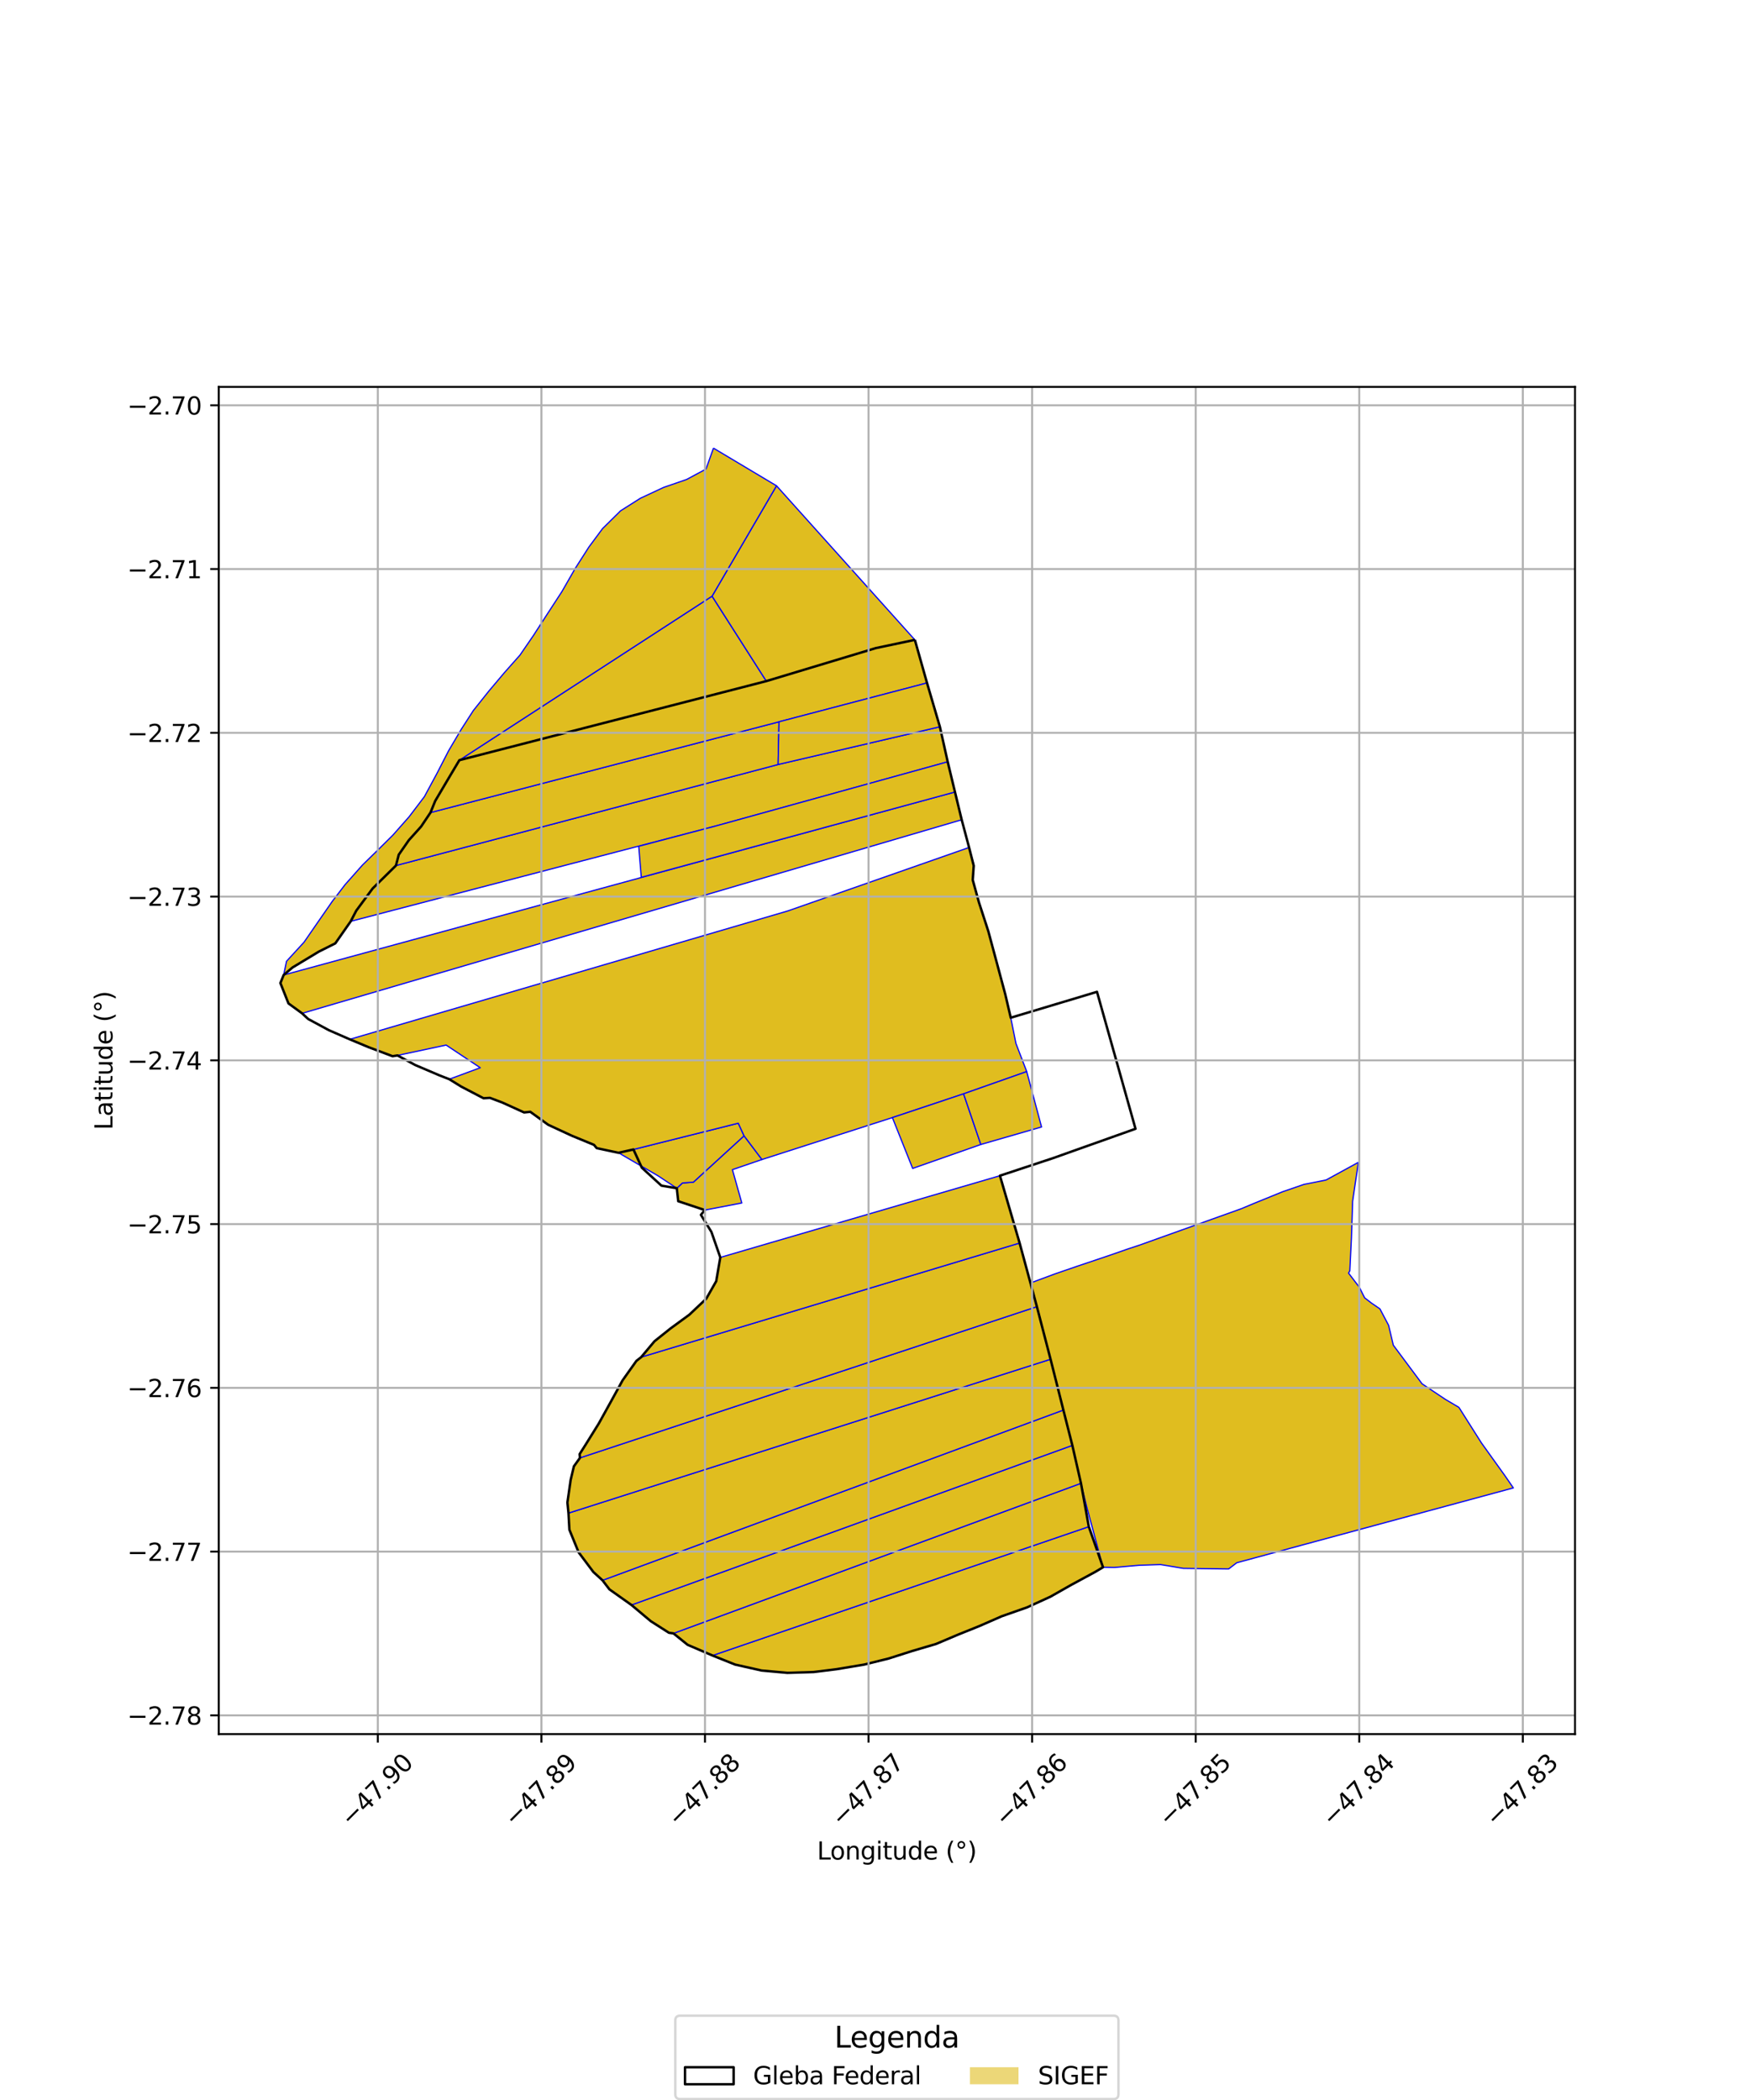 <?xml version="1.0" encoding="utf-8" standalone="no"?>
<!DOCTYPE svg PUBLIC "-//W3C//DTD SVG 1.1//EN"
  "http://www.w3.org/Graphics/SVG/1.1/DTD/svg11.dtd">
<svg xmlns:xlink="http://www.w3.org/1999/xlink" width="720pt" height="864pt" viewBox="0 0 720 864" xmlns="http://www.w3.org/2000/svg" version="1.1">
 <defs>
  <style type="text/css">*{stroke-linejoin: round; stroke-linecap: butt}</style>
 </defs>
 <g id="figure_1">
  <g id="patch_1">
   <path d="M 0 864 
L 720 864 
L 720 0 
L 0 0 
z
" style="fill: #ffffff"/>
  </g>
  <g id="axes_1">
   <g id="patch_2">
    <path d="M 90 713.457 
L 648 713.457 
L 648 159.183 
L 90 159.183 
z
" style="fill: #ffffff"/>
   </g>
   <g id="PatchCollection_1">
    <path d="M 447.966 628.11 
L 453.814 644.818 
L 450.62 646.72 
L 440.684 652.098 
L 432.186 656.923 
L 422.622 661.297 
L 412.164 664.971 
L 402.978 668.993 
L 394.141 672.554 
L 385.108 676.382 
L 375.264 679.282 
L 365.652 682.353 
L 355.551 684.854 
L 344.282 686.741 
L 334.783 687.923 
L 323.933 688.263 
L 313.313 687.296 
L 302.451 684.852 
L 293.141 681.124 
L 447.966 628.11 
" clip-path="url(#p9b0f18d6c5)" style="fill: #e0bd1f; stroke: #0000ff; stroke-width: 0.5"/>
    <path d="M 444.744 610.278 
L 447.966 628.11 
L 293.141 681.124 
L 282.901 676.72 
L 277.073 672.02 
L 444.744 610.278 
" clip-path="url(#p9b0f18d6c5)" style="fill: #e0bd1f; stroke: #0000ff; stroke-width: 0.5"/>
    <path d="M 441.193 594.671 
L 444.744 610.278 
L 277.073 672.02 
L 275.217 671.77 
L 267.767 667.016 
L 259.802 660.339 
L 441.193 594.671 
" clip-path="url(#p9b0f18d6c5)" style="fill: #e0bd1f; stroke: #0000ff; stroke-width: 0.5"/>
    <path d="M 437.502 580.136 
L 441.193 594.671 
L 259.802 660.339 
L 250.745 653.913 
L 247.886 650.19 
L 437.502 580.136 
" clip-path="url(#p9b0f18d6c5)" style="fill: #e0bd1f; stroke: #0000ff; stroke-width: 0.5"/>
    <path d="M 432.231 559.232 
L 437.502 580.136 
L 247.886 650.19 
L 244.129 646.765 
L 238.066 638.68 
L 234.269 629.386 
L 233.89 622.539 
L 432.231 559.232 
" clip-path="url(#p9b0f18d6c5)" style="fill: #e0bd1f; stroke: #0000ff; stroke-width: 0.5"/>
    <path d="M 558.872 478.216 
L 556.505 494.245 
L 556.015 509.437 
L 555.363 522.822 
L 554.834 523.801 
L 559.281 529.617 
L 561.448 533.955 
L 564.319 536.164 
L 567.733 538.498 
L 571.312 545.28 
L 573.249 553.447 
L 585.088 569.344 
L 594.691 575.752 
L 600.241 579.035 
L 609.508 593.665 
L 619.178 607.153 
L 622.636 612.174 
L 586.926 621.835 
L 579.766 623.772 
L 508.825 642.967 
L 508.101 643.528 
L 505.493 645.513 
L 486.826 645.263 
L 477.451 643.708 
L 468.487 644.015 
L 458.422 644.904 
L 453.814 644.818 
L 447.305 620.718 
L 444.744 610.278 
L 441.193 594.671 
L 437.502 580.136 
L 432.231 559.232 
L 426.604 537.597 
L 423.972 527.849 
L 434.148 524.074 
L 443.348 520.913 
L 456.474 516.492 
L 464.317 513.76 
L 468.547 512.373 
L 486.188 506.064 
L 510.567 497.35 
L 516.025 495.069 
L 517.637 494.412 
L 527.705 490.315 
L 536.454 487.298 
L 545.579 485.488 
L 558.872 478.216 
" clip-path="url(#p9b0f18d6c5)" style="fill: #e0bd1f; stroke: #0000ff; stroke-width: 0.5"/>
    <path d="M 426.604 537.597 
L 432.231 559.232 
L 233.89 622.539 
L 233.451 618.18 
L 234.787 608.864 
L 236.116 603.285 
L 238.607 599.813 
L 426.604 537.597 
" clip-path="url(#p9b0f18d6c5)" style="fill: #e0bd1f; stroke: #0000ff; stroke-width: 0.5"/>
    <path d="M 419.502 511.414 
L 426.604 537.597 
L 238.607 599.813 
L 238.478 598.249 
L 240.926 594.401 
L 246.354 585.676 
L 251.231 576.872 
L 256.155 567.9 
L 261.831 559.911 
L 263.813 558.351 
L 419.502 511.414 
" clip-path="url(#p9b0f18d6c5)" style="fill: #e0bd1f; stroke: #0000ff; stroke-width: 0.5"/>
    <path d="M 306.126 467.305 
L 313.491 477.064 
L 301.335 481.225 
L 305.202 494.941 
L 289.995 497.862 
L 279.037 494.216 
L 278.453 488.874 
L 280.788 486.711 
L 285.285 486.371 
L 306.126 467.305 
" clip-path="url(#p9b0f18d6c5)" style="fill: #e0bd1f; stroke: #0000ff; stroke-width: 0.5"/>
    <path d="M 303.742 462.117 
L 306.126 467.305 
L 285.285 486.371 
L 280.788 486.711 
L 278.453 488.874 
L 270.806 483.808 
L 254.473 474.293 
L 260.617 472.921 
L 303.742 462.117 
" clip-path="url(#p9b0f18d6c5)" style="fill: #e0bd1f; stroke: #0000ff; stroke-width: 0.5"/>
    <path d="M 398.705 348.668 
L 400.619 355.578 
L 400.212 362.037 
L 402.75 371.226 
L 406.618 383.118 
L 410.254 396.623 
L 413.585 409.033 
L 415.851 418.72 
L 417.984 429.303 
L 422.422 440.876 
L 396.445 450.036 
L 367.153 459.812 
L 334.619 470.275 
L 313.491 477.064 
L 306.126 467.305 
L 303.742 462.117 
L 260.617 472.921 
L 254.473 474.293 
L 245.494 472.371 
L 244.384 471.033 
L 235.25 467.269 
L 225.509 462.746 
L 218.181 457.429 
L 215.623 457.687 
L 206.703 453.633 
L 201.594 451.7 
L 198.924 451.85 
L 189.751 447.055 
L 184.84 444.013 
L 197.589 439.297 
L 183.552 429.971 
L 163.525 434.233 
L 161.516 434.558 
L 151.625 430.834 
L 143.897 427.608 
L 324.191 374.765 
L 398.705 348.668 
" clip-path="url(#p9b0f18d6c5)" style="fill: #e0bd1f; stroke: #0000ff; stroke-width: 0.5"/>
    <path d="M 392.901 325.85 
L 395.668 337.277 
L 124.29 416.922 
L 118.683 412.837 
L 115.364 404.456 
L 116.709 401.136 
L 392.901 325.85 
" clip-path="url(#p9b0f18d6c5)" style="fill: #e0bd1f; stroke: #0000ff; stroke-width: 0.5"/>
    <path d="M 386.692 299.008 
L 389.912 313.427 
L 294.83 339.745 
L 144.289 379.068 
L 146.585 374.668 
L 153.312 365.555 
L 162.902 356.111 
L 320.134 314.537 
L 386.692 299.008 
" clip-path="url(#p9b0f18d6c5)" style="fill: #e0bd1f; stroke: #0000ff; stroke-width: 0.5"/>
    <path d="M 389.912 313.427 
L 392.901 325.85 
L 263.85 360.953 
L 262.777 348.2 
L 294.83 339.745 
L 389.912 313.427 
" clip-path="url(#p9b0f18d6c5)" style="fill: #e0bd1f; stroke: #0000ff; stroke-width: 0.5"/>
    <path d="M 320.502 296.973 
L 320.134 314.537 
L 162.902 356.111 
L 164.06 351.644 
L 168.224 345.655 
L 173.245 340.078 
L 177.11 334.319 
L 320.502 296.973 
" clip-path="url(#p9b0f18d6c5)" style="fill: #e0bd1f; stroke: #0000ff; stroke-width: 0.5"/>
    <path d="M 376.397 263.257 
L 381.401 280.975 
L 320.502 296.973 
L 177.11 334.319 
L 179.065 329.519 
L 184.171 320.874 
L 188.999 312.76 
L 315.284 280.232 
L 360.328 266.648 
L 376.397 263.257 
" clip-path="url(#p9b0f18d6c5)" style="fill: #e0bd1f; stroke: #0000ff; stroke-width: 0.5"/>
    <path d="M 381.401 280.975 
L 386.692 299.008 
L 320.134 314.537 
L 320.502 296.973 
L 381.401 280.975 
" clip-path="url(#p9b0f18d6c5)" style="fill: #e0bd1f; stroke: #0000ff; stroke-width: 0.5"/>
    <path d="M 292.967 245.276 
L 315.284 280.232 
L 188.999 312.76 
L 292.967 245.276 
" clip-path="url(#p9b0f18d6c5)" style="fill: #e0bd1f; stroke: #0000ff; stroke-width: 0.5"/>
    <path d="M 396.445 450.036 
L 403.547 470.875 
L 375.496 480.721 
L 367.153 459.812 
L 396.445 450.036 
" clip-path="url(#p9b0f18d6c5)" style="fill: #e0bd1f; stroke: #0000ff; stroke-width: 0.5"/>
    <path d="M 422.422 440.876 
L 428.522 463.666 
L 403.547 470.875 
L 396.445 450.036 
L 422.422 440.876 
" clip-path="url(#p9b0f18d6c5)" style="fill: #e0bd1f; stroke: #0000ff; stroke-width: 0.5"/>
    <path d="M 411.404 483.717 
L 419.502 511.414 
L 263.813 558.351 
L 269.277 551.836 
L 275.833 546.593 
L 283.613 540.906 
L 290.553 534.347 
L 294.672 527.116 
L 296.347 517.336 
L 411.404 483.717 
" clip-path="url(#p9b0f18d6c5)" style="fill: #e0bd1f; stroke: #0000ff; stroke-width: 0.5"/>
    <path d="M 319.481 199.867 
L 376.397 263.257 
L 360.328 266.648 
L 315.284 280.232 
L 292.967 245.276 
L 319.481 199.867 
" clip-path="url(#p9b0f18d6c5)" style="fill: #e0bd1f; stroke: #0000ff; stroke-width: 0.5"/>
    <path d="M 293.54 184.377 
L 319.481 199.867 
L 292.967 245.276 
L 188.999 312.76 
L 184.171 320.874 
L 179.065 329.519 
L 177.11 334.319 
L 173.245 340.078 
L 168.224 345.655 
L 164.06 351.644 
L 162.902 356.111 
L 153.312 365.555 
L 146.585 374.668 
L 144.289 379.068 
L 137.957 388.128 
L 131.17 391.53 
L 120.344 398.062 
L 116.709 401.136 
L 117.872 395.503 
L 125.097 387.636 
L 130.713 379.498 
L 136.767 370.768 
L 142.014 363.922 
L 149.164 355.869 
L 155.441 349.733 
L 161.658 343.578 
L 168.291 336.074 
L 174.604 327.765 
L 179.743 318.259 
L 184.597 308.83 
L 189.844 299.952 
L 194.728 292.362 
L 201.124 284.333 
L 207.541 276.728 
L 213.927 269.532 
L 219.479 261.44 
L 225.379 252.312 
L 231.179 243.407 
L 236.604 233.956 
L 242.287 225.066 
L 247.913 217.477 
L 255.328 210.156 
L 263.493 204.982 
L 273.032 200.532 
L 282.502 197.262 
L 290.47 192.977 
L 293.54 184.377 
" clip-path="url(#p9b0f18d6c5)" style="fill: #e0bd1f; stroke: #0000ff; stroke-width: 0.5"/>
   </g>
   <g id="PatchCollection_2">
    <path d="M 376.397 263.257 
L 381.401 280.975 
L 386.692 299.007 
L 389.912 313.427 
L 392.901 325.85 
L 395.669 337.277 
L 398.706 348.668 
L 400.617 356.187 
L 400.211 362.037 
L 402.751 371.226 
L 406.617 383.119 
L 410.253 396.622 
L 413.585 409.032 
L 415.85 418.719 
L 451.334 408.07 
L 467.18 464.419 
L 433.23 476.498 
L 411.404 483.717 
L 419.502 511.415 
L 426.603 537.597 
L 432.231 559.232 
L 437.502 580.136 
L 441.193 594.671 
L 444.744 610.278 
L 447.966 628.11 
L 453.814 644.817 
L 450.62 646.719 
L 440.683 652.098 
L 432.186 656.923 
L 422.622 661.297 
L 412.164 664.971 
L 402.978 668.993 
L 394.141 672.554 
L 385.108 676.382 
L 375.264 679.282 
L 365.651 682.353 
L 355.551 684.854 
L 344.282 686.741 
L 334.783 687.923 
L 323.933 688.263 
L 313.313 687.296 
L 302.451 684.852 
L 293.141 681.124 
L 282.901 676.72 
L 277.073 672.02 
L 275.217 671.77 
L 267.767 667.016 
L 259.802 660.339 
L 250.744 653.913 
L 247.886 650.19 
L 244.129 646.765 
L 238.066 638.681 
L 234.269 629.386 
L 233.889 622.539 
L 233.451 618.18 
L 234.787 608.864 
L 236.116 603.284 
L 238.607 599.813 
L 238.479 598.249 
L 240.926 594.401 
L 246.354 585.676 
L 251.231 576.872 
L 256.155 567.901 
L 261.831 559.911 
L 263.813 558.351 
L 269.276 551.836 
L 275.833 546.594 
L 283.613 540.906 
L 290.553 534.347 
L 294.672 527.116 
L 296.346 517.336 
L 292.7 506.864 
L 288.379 499.82 
L 289.995 497.862 
L 279.037 494.217 
L 278.453 488.874 
L 272.124 487.802 
L 264.082 480.441 
L 260.618 472.922 
L 254.473 474.293 
L 245.495 472.372 
L 244.384 471.032 
L 235.251 467.269 
L 225.509 462.746 
L 218.18 457.429 
L 215.622 457.686 
L 206.703 453.634 
L 201.594 451.7 
L 198.924 451.849 
L 189.751 447.055 
L 184.84 444.014 
L 180.852 442.457 
L 170.829 438.185 
L 163.525 434.233 
L 161.516 434.558 
L 151.626 430.835 
L 143.896 427.607 
L 135.277 423.832 
L 126.795 419.249 
L 124.29 416.922 
L 118.683 412.837 
L 115.364 404.456 
L 116.709 401.137 
L 120.344 398.062 
L 131.17 391.53 
L 137.957 388.128 
L 144.289 379.068 
L 146.585 374.669 
L 153.312 365.555 
L 162.901 356.111 
L 164.06 351.644 
L 168.224 345.655 
L 173.245 340.078 
L 177.11 334.319 
L 179.065 329.519 
L 184.171 320.874 
L 188.999 312.76 
L 315.284 280.232 
L 360.328 266.648 
L 376.397 263.257 
" clip-path="url(#p9b0f18d6c5)" style="fill: none; stroke: #000000"/>
   </g>
   <g id="matplotlib.axis_1">
    <g id="xtick_1">
     <g id="line2d_1">
      <path d="M 155.453 713.457 
L 155.453 159.183 
" clip-path="url(#p9b0f18d6c5)" style="fill: none; stroke: #b0b0b0; stroke-width: 0.8; stroke-linecap: square"/>
     </g>
     <g id="line2d_2">
      <defs>
       <path id="m4470df4620" d="M 0 0 
L 0 3.5 
" style="stroke: #000000; stroke-width: 0.8"/>
      </defs>
      <g>
       <use xlink:href="#m4470df4620" x="155.453" y="713.457" style="stroke: #000000; stroke-width: 0.8"/>
      </g>
     </g>
     <g id="text_1">
      <!-- −47.90 -->
      <g transform="translate(144.32 751.998) rotate(-45) scale(0.1 -0.1)">
       <defs>
        <path id="DejaVuSans-2212" d="M 678 2272 
L 4684 2272 
L 4684 1741 
L 678 1741 
L 678 2272 
z
" transform="scale(0.016)"/>
        <path id="DejaVuSans-34" d="M 2419 4116 
L 825 1625 
L 2419 1625 
L 2419 4116 
z
M 2253 4666 
L 3047 4666 
L 3047 1625 
L 3713 1625 
L 3713 1100 
L 3047 1100 
L 3047 0 
L 2419 0 
L 2419 1100 
L 313 1100 
L 313 1709 
L 2253 4666 
z
" transform="scale(0.016)"/>
        <path id="DejaVuSans-37" d="M 525 4666 
L 3525 4666 
L 3525 4397 
L 1831 0 
L 1172 0 
L 2766 4134 
L 525 4134 
L 525 4666 
z
" transform="scale(0.016)"/>
        <path id="DejaVuSans-2e" d="M 684 794 
L 1344 794 
L 1344 0 
L 684 0 
L 684 794 
z
" transform="scale(0.016)"/>
        <path id="DejaVuSans-39" d="M 703 97 
L 703 672 
Q 941 559 1184 500 
Q 1428 441 1663 441 
Q 2288 441 2617 861 
Q 2947 1281 2994 2138 
Q 2813 1869 2534 1725 
Q 2256 1581 1919 1581 
Q 1219 1581 811 2004 
Q 403 2428 403 3163 
Q 403 3881 828 4315 
Q 1253 4750 1959 4750 
Q 2769 4750 3195 4129 
Q 3622 3509 3622 2328 
Q 3622 1225 3098 567 
Q 2575 -91 1691 -91 
Q 1453 -91 1209 -44 
Q 966 3 703 97 
z
M 1959 2075 
Q 2384 2075 2632 2365 
Q 2881 2656 2881 3163 
Q 2881 3666 2632 3958 
Q 2384 4250 1959 4250 
Q 1534 4250 1286 3958 
Q 1038 3666 1038 3163 
Q 1038 2656 1286 2365 
Q 1534 2075 1959 2075 
z
" transform="scale(0.016)"/>
        <path id="DejaVuSans-30" d="M 2034 4250 
Q 1547 4250 1301 3770 
Q 1056 3291 1056 2328 
Q 1056 1369 1301 889 
Q 1547 409 2034 409 
Q 2525 409 2770 889 
Q 3016 1369 3016 2328 
Q 3016 3291 2770 3770 
Q 2525 4250 2034 4250 
z
M 2034 4750 
Q 2819 4750 3233 4129 
Q 3647 3509 3647 2328 
Q 3647 1150 3233 529 
Q 2819 -91 2034 -91 
Q 1250 -91 836 529 
Q 422 1150 422 2328 
Q 422 3509 836 4129 
Q 1250 4750 2034 4750 
z
" transform="scale(0.016)"/>
       </defs>
       <use xlink:href="#DejaVuSans-2212"/>
       <use xlink:href="#DejaVuSans-34" transform="translate(83.789 0)"/>
       <use xlink:href="#DejaVuSans-37" transform="translate(147.412 0)"/>
       <use xlink:href="#DejaVuSans-2e" transform="translate(211.035 0)"/>
       <use xlink:href="#DejaVuSans-39" transform="translate(242.822 0)"/>
       <use xlink:href="#DejaVuSans-30" transform="translate(306.445 0)"/>
      </g>
     </g>
    </g>
    <g id="xtick_2">
     <g id="line2d_3">
      <path d="M 222.751 713.457 
L 222.751 159.183 
" clip-path="url(#p9b0f18d6c5)" style="fill: none; stroke: #b0b0b0; stroke-width: 0.8; stroke-linecap: square"/>
     </g>
     <g id="line2d_4">
      <g>
       <use xlink:href="#m4470df4620" x="222.751" y="713.457" style="stroke: #000000; stroke-width: 0.8"/>
      </g>
     </g>
     <g id="text_2">
      <!-- −47.89 -->
      <g transform="translate(211.618 751.998) rotate(-45) scale(0.1 -0.1)">
       <defs>
        <path id="DejaVuSans-38" d="M 2034 2216 
Q 1584 2216 1326 1975 
Q 1069 1734 1069 1313 
Q 1069 891 1326 650 
Q 1584 409 2034 409 
Q 2484 409 2743 651 
Q 3003 894 3003 1313 
Q 3003 1734 2745 1975 
Q 2488 2216 2034 2216 
z
M 1403 2484 
Q 997 2584 770 2862 
Q 544 3141 544 3541 
Q 544 4100 942 4425 
Q 1341 4750 2034 4750 
Q 2731 4750 3128 4425 
Q 3525 4100 3525 3541 
Q 3525 3141 3298 2862 
Q 3072 2584 2669 2484 
Q 3125 2378 3379 2068 
Q 3634 1759 3634 1313 
Q 3634 634 3220 271 
Q 2806 -91 2034 -91 
Q 1263 -91 848 271 
Q 434 634 434 1313 
Q 434 1759 690 2068 
Q 947 2378 1403 2484 
z
M 1172 3481 
Q 1172 3119 1398 2916 
Q 1625 2713 2034 2713 
Q 2441 2713 2670 2916 
Q 2900 3119 2900 3481 
Q 2900 3844 2670 4047 
Q 2441 4250 2034 4250 
Q 1625 4250 1398 4047 
Q 1172 3844 1172 3481 
z
" transform="scale(0.016)"/>
       </defs>
       <use xlink:href="#DejaVuSans-2212"/>
       <use xlink:href="#DejaVuSans-34" transform="translate(83.789 0)"/>
       <use xlink:href="#DejaVuSans-37" transform="translate(147.412 0)"/>
       <use xlink:href="#DejaVuSans-2e" transform="translate(211.035 0)"/>
       <use xlink:href="#DejaVuSans-38" transform="translate(242.822 0)"/>
       <use xlink:href="#DejaVuSans-39" transform="translate(306.445 0)"/>
      </g>
     </g>
    </g>
    <g id="xtick_3">
     <g id="line2d_5">
      <path d="M 290.049 713.457 
L 290.049 159.183 
" clip-path="url(#p9b0f18d6c5)" style="fill: none; stroke: #b0b0b0; stroke-width: 0.8; stroke-linecap: square"/>
     </g>
     <g id="line2d_6">
      <g>
       <use xlink:href="#m4470df4620" x="290.049" y="713.457" style="stroke: #000000; stroke-width: 0.8"/>
      </g>
     </g>
     <g id="text_3">
      <!-- −47.88 -->
      <g transform="translate(278.916 751.998) rotate(-45) scale(0.1 -0.1)">
       <use xlink:href="#DejaVuSans-2212"/>
       <use xlink:href="#DejaVuSans-34" transform="translate(83.789 0)"/>
       <use xlink:href="#DejaVuSans-37" transform="translate(147.412 0)"/>
       <use xlink:href="#DejaVuSans-2e" transform="translate(211.035 0)"/>
       <use xlink:href="#DejaVuSans-38" transform="translate(242.822 0)"/>
       <use xlink:href="#DejaVuSans-38" transform="translate(306.445 0)"/>
      </g>
     </g>
    </g>
    <g id="xtick_4">
     <g id="line2d_7">
      <path d="M 357.347 713.457 
L 357.347 159.183 
" clip-path="url(#p9b0f18d6c5)" style="fill: none; stroke: #b0b0b0; stroke-width: 0.8; stroke-linecap: square"/>
     </g>
     <g id="line2d_8">
      <g>
       <use xlink:href="#m4470df4620" x="357.347" y="713.457" style="stroke: #000000; stroke-width: 0.8"/>
      </g>
     </g>
     <g id="text_4">
      <!-- −47.87 -->
      <g transform="translate(346.214 751.998) rotate(-45) scale(0.1 -0.1)">
       <use xlink:href="#DejaVuSans-2212"/>
       <use xlink:href="#DejaVuSans-34" transform="translate(83.789 0)"/>
       <use xlink:href="#DejaVuSans-37" transform="translate(147.412 0)"/>
       <use xlink:href="#DejaVuSans-2e" transform="translate(211.035 0)"/>
       <use xlink:href="#DejaVuSans-38" transform="translate(242.822 0)"/>
       <use xlink:href="#DejaVuSans-37" transform="translate(306.445 0)"/>
      </g>
     </g>
    </g>
    <g id="xtick_5">
     <g id="line2d_9">
      <path d="M 424.644 713.457 
L 424.644 159.183 
" clip-path="url(#p9b0f18d6c5)" style="fill: none; stroke: #b0b0b0; stroke-width: 0.8; stroke-linecap: square"/>
     </g>
     <g id="line2d_10">
      <g>
       <use xlink:href="#m4470df4620" x="424.644" y="713.457" style="stroke: #000000; stroke-width: 0.8"/>
      </g>
     </g>
     <g id="text_5">
      <!-- −47.86 -->
      <g transform="translate(413.511 751.998) rotate(-45) scale(0.1 -0.1)">
       <defs>
        <path id="DejaVuSans-36" d="M 2113 2584 
Q 1688 2584 1439 2293 
Q 1191 2003 1191 1497 
Q 1191 994 1439 701 
Q 1688 409 2113 409 
Q 2538 409 2786 701 
Q 3034 994 3034 1497 
Q 3034 2003 2786 2293 
Q 2538 2584 2113 2584 
z
M 3366 4563 
L 3366 3988 
Q 3128 4100 2886 4159 
Q 2644 4219 2406 4219 
Q 1781 4219 1451 3797 
Q 1122 3375 1075 2522 
Q 1259 2794 1537 2939 
Q 1816 3084 2150 3084 
Q 2853 3084 3261 2657 
Q 3669 2231 3669 1497 
Q 3669 778 3244 343 
Q 2819 -91 2113 -91 
Q 1303 -91 875 529 
Q 447 1150 447 2328 
Q 447 3434 972 4092 
Q 1497 4750 2381 4750 
Q 2619 4750 2861 4703 
Q 3103 4656 3366 4563 
z
" transform="scale(0.016)"/>
       </defs>
       <use xlink:href="#DejaVuSans-2212"/>
       <use xlink:href="#DejaVuSans-34" transform="translate(83.789 0)"/>
       <use xlink:href="#DejaVuSans-37" transform="translate(147.412 0)"/>
       <use xlink:href="#DejaVuSans-2e" transform="translate(211.035 0)"/>
       <use xlink:href="#DejaVuSans-38" transform="translate(242.822 0)"/>
       <use xlink:href="#DejaVuSans-36" transform="translate(306.445 0)"/>
      </g>
     </g>
    </g>
    <g id="xtick_6">
     <g id="line2d_11">
      <path d="M 491.942 713.457 
L 491.942 159.183 
" clip-path="url(#p9b0f18d6c5)" style="fill: none; stroke: #b0b0b0; stroke-width: 0.8; stroke-linecap: square"/>
     </g>
     <g id="line2d_12">
      <g>
       <use xlink:href="#m4470df4620" x="491.942" y="713.457" style="stroke: #000000; stroke-width: 0.8"/>
      </g>
     </g>
     <g id="text_6">
      <!-- −47.85 -->
      <g transform="translate(480.809 751.998) rotate(-45) scale(0.1 -0.1)">
       <defs>
        <path id="DejaVuSans-35" d="M 691 4666 
L 3169 4666 
L 3169 4134 
L 1269 4134 
L 1269 2991 
Q 1406 3038 1543 3061 
Q 1681 3084 1819 3084 
Q 2600 3084 3056 2656 
Q 3513 2228 3513 1497 
Q 3513 744 3044 326 
Q 2575 -91 1722 -91 
Q 1428 -91 1123 -41 
Q 819 9 494 109 
L 494 744 
Q 775 591 1075 516 
Q 1375 441 1709 441 
Q 2250 441 2565 725 
Q 2881 1009 2881 1497 
Q 2881 1984 2565 2268 
Q 2250 2553 1709 2553 
Q 1456 2553 1204 2497 
Q 953 2441 691 2322 
L 691 4666 
z
" transform="scale(0.016)"/>
       </defs>
       <use xlink:href="#DejaVuSans-2212"/>
       <use xlink:href="#DejaVuSans-34" transform="translate(83.789 0)"/>
       <use xlink:href="#DejaVuSans-37" transform="translate(147.412 0)"/>
       <use xlink:href="#DejaVuSans-2e" transform="translate(211.035 0)"/>
       <use xlink:href="#DejaVuSans-38" transform="translate(242.822 0)"/>
       <use xlink:href="#DejaVuSans-35" transform="translate(306.445 0)"/>
      </g>
     </g>
    </g>
    <g id="xtick_7">
     <g id="line2d_13">
      <path d="M 559.24 713.457 
L 559.24 159.183 
" clip-path="url(#p9b0f18d6c5)" style="fill: none; stroke: #b0b0b0; stroke-width: 0.8; stroke-linecap: square"/>
     </g>
     <g id="line2d_14">
      <g>
       <use xlink:href="#m4470df4620" x="559.24" y="713.457" style="stroke: #000000; stroke-width: 0.8"/>
      </g>
     </g>
     <g id="text_7">
      <!-- −47.84 -->
      <g transform="translate(548.107 751.998) rotate(-45) scale(0.1 -0.1)">
       <use xlink:href="#DejaVuSans-2212"/>
       <use xlink:href="#DejaVuSans-34" transform="translate(83.789 0)"/>
       <use xlink:href="#DejaVuSans-37" transform="translate(147.412 0)"/>
       <use xlink:href="#DejaVuSans-2e" transform="translate(211.035 0)"/>
       <use xlink:href="#DejaVuSans-38" transform="translate(242.822 0)"/>
       <use xlink:href="#DejaVuSans-34" transform="translate(306.445 0)"/>
      </g>
     </g>
    </g>
    <g id="xtick_8">
     <g id="line2d_15">
      <path d="M 626.538 713.457 
L 626.538 159.183 
" clip-path="url(#p9b0f18d6c5)" style="fill: none; stroke: #b0b0b0; stroke-width: 0.8; stroke-linecap: square"/>
     </g>
     <g id="line2d_16">
      <g>
       <use xlink:href="#m4470df4620" x="626.538" y="713.457" style="stroke: #000000; stroke-width: 0.8"/>
      </g>
     </g>
     <g id="text_8">
      <!-- −47.83 -->
      <g transform="translate(615.405 751.998) rotate(-45) scale(0.1 -0.1)">
       <defs>
        <path id="DejaVuSans-33" d="M 2597 2516 
Q 3050 2419 3304 2112 
Q 3559 1806 3559 1356 
Q 3559 666 3084 287 
Q 2609 -91 1734 -91 
Q 1441 -91 1130 -33 
Q 819 25 488 141 
L 488 750 
Q 750 597 1062 519 
Q 1375 441 1716 441 
Q 2309 441 2620 675 
Q 2931 909 2931 1356 
Q 2931 1769 2642 2001 
Q 2353 2234 1838 2234 
L 1294 2234 
L 1294 2753 
L 1863 2753 
Q 2328 2753 2575 2939 
Q 2822 3125 2822 3475 
Q 2822 3834 2567 4026 
Q 2313 4219 1838 4219 
Q 1578 4219 1281 4162 
Q 984 4106 628 3988 
L 628 4550 
Q 988 4650 1302 4700 
Q 1616 4750 1894 4750 
Q 2613 4750 3031 4423 
Q 3450 4097 3450 3541 
Q 3450 3153 3228 2886 
Q 3006 2619 2597 2516 
z
" transform="scale(0.016)"/>
       </defs>
       <use xlink:href="#DejaVuSans-2212"/>
       <use xlink:href="#DejaVuSans-34" transform="translate(83.789 0)"/>
       <use xlink:href="#DejaVuSans-37" transform="translate(147.412 0)"/>
       <use xlink:href="#DejaVuSans-2e" transform="translate(211.035 0)"/>
       <use xlink:href="#DejaVuSans-38" transform="translate(242.822 0)"/>
       <use xlink:href="#DejaVuSans-33" transform="translate(306.445 0)"/>
      </g>
     </g>
    </g>
    <g id="text_9">
     <!-- Longitude (°) -->
     <g transform="translate(336.14 765.067) scale(0.1 -0.1)">
      <defs>
       <path id="DejaVuSans-4c" d="M 628 4666 
L 1259 4666 
L 1259 531 
L 3531 531 
L 3531 0 
L 628 0 
L 628 4666 
z
" transform="scale(0.016)"/>
       <path id="DejaVuSans-6f" d="M 1959 3097 
Q 1497 3097 1228 2736 
Q 959 2375 959 1747 
Q 959 1119 1226 758 
Q 1494 397 1959 397 
Q 2419 397 2687 759 
Q 2956 1122 2956 1747 
Q 2956 2369 2687 2733 
Q 2419 3097 1959 3097 
z
M 1959 3584 
Q 2709 3584 3137 3096 
Q 3566 2609 3566 1747 
Q 3566 888 3137 398 
Q 2709 -91 1959 -91 
Q 1206 -91 779 398 
Q 353 888 353 1747 
Q 353 2609 779 3096 
Q 1206 3584 1959 3584 
z
" transform="scale(0.016)"/>
       <path id="DejaVuSans-6e" d="M 3513 2113 
L 3513 0 
L 2938 0 
L 2938 2094 
Q 2938 2591 2744 2837 
Q 2550 3084 2163 3084 
Q 1697 3084 1428 2787 
Q 1159 2491 1159 1978 
L 1159 0 
L 581 0 
L 581 3500 
L 1159 3500 
L 1159 2956 
Q 1366 3272 1645 3428 
Q 1925 3584 2291 3584 
Q 2894 3584 3203 3211 
Q 3513 2838 3513 2113 
z
" transform="scale(0.016)"/>
       <path id="DejaVuSans-67" d="M 2906 1791 
Q 2906 2416 2648 2759 
Q 2391 3103 1925 3103 
Q 1463 3103 1205 2759 
Q 947 2416 947 1791 
Q 947 1169 1205 825 
Q 1463 481 1925 481 
Q 2391 481 2648 825 
Q 2906 1169 2906 1791 
z
M 3481 434 
Q 3481 -459 3084 -895 
Q 2688 -1331 1869 -1331 
Q 1566 -1331 1297 -1286 
Q 1028 -1241 775 -1147 
L 775 -588 
Q 1028 -725 1275 -790 
Q 1522 -856 1778 -856 
Q 2344 -856 2625 -561 
Q 2906 -266 2906 331 
L 2906 616 
Q 2728 306 2450 153 
Q 2172 0 1784 0 
Q 1141 0 747 490 
Q 353 981 353 1791 
Q 353 2603 747 3093 
Q 1141 3584 1784 3584 
Q 2172 3584 2450 3431 
Q 2728 3278 2906 2969 
L 2906 3500 
L 3481 3500 
L 3481 434 
z
" transform="scale(0.016)"/>
       <path id="DejaVuSans-69" d="M 603 3500 
L 1178 3500 
L 1178 0 
L 603 0 
L 603 3500 
z
M 603 4863 
L 1178 4863 
L 1178 4134 
L 603 4134 
L 603 4863 
z
" transform="scale(0.016)"/>
       <path id="DejaVuSans-74" d="M 1172 4494 
L 1172 3500 
L 2356 3500 
L 2356 3053 
L 1172 3053 
L 1172 1153 
Q 1172 725 1289 603 
Q 1406 481 1766 481 
L 2356 481 
L 2356 0 
L 1766 0 
Q 1100 0 847 248 
Q 594 497 594 1153 
L 594 3053 
L 172 3053 
L 172 3500 
L 594 3500 
L 594 4494 
L 1172 4494 
z
" transform="scale(0.016)"/>
       <path id="DejaVuSans-75" d="M 544 1381 
L 544 3500 
L 1119 3500 
L 1119 1403 
Q 1119 906 1312 657 
Q 1506 409 1894 409 
Q 2359 409 2629 706 
Q 2900 1003 2900 1516 
L 2900 3500 
L 3475 3500 
L 3475 0 
L 2900 0 
L 2900 538 
Q 2691 219 2414 64 
Q 2138 -91 1772 -91 
Q 1169 -91 856 284 
Q 544 659 544 1381 
z
M 1991 3584 
L 1991 3584 
z
" transform="scale(0.016)"/>
       <path id="DejaVuSans-64" d="M 2906 2969 
L 2906 4863 
L 3481 4863 
L 3481 0 
L 2906 0 
L 2906 525 
Q 2725 213 2448 61 
Q 2172 -91 1784 -91 
Q 1150 -91 751 415 
Q 353 922 353 1747 
Q 353 2572 751 3078 
Q 1150 3584 1784 3584 
Q 2172 3584 2448 3432 
Q 2725 3281 2906 2969 
z
M 947 1747 
Q 947 1113 1208 752 
Q 1469 391 1925 391 
Q 2381 391 2643 752 
Q 2906 1113 2906 1747 
Q 2906 2381 2643 2742 
Q 2381 3103 1925 3103 
Q 1469 3103 1208 2742 
Q 947 2381 947 1747 
z
" transform="scale(0.016)"/>
       <path id="DejaVuSans-65" d="M 3597 1894 
L 3597 1613 
L 953 1613 
Q 991 1019 1311 708 
Q 1631 397 2203 397 
Q 2534 397 2845 478 
Q 3156 559 3463 722 
L 3463 178 
Q 3153 47 2828 -22 
Q 2503 -91 2169 -91 
Q 1331 -91 842 396 
Q 353 884 353 1716 
Q 353 2575 817 3079 
Q 1281 3584 2069 3584 
Q 2775 3584 3186 3129 
Q 3597 2675 3597 1894 
z
M 3022 2063 
Q 3016 2534 2758 2815 
Q 2500 3097 2075 3097 
Q 1594 3097 1305 2825 
Q 1016 2553 972 2059 
L 3022 2063 
z
" transform="scale(0.016)"/>
       <path id="DejaVuSans-20" transform="scale(0.016)"/>
       <path id="DejaVuSans-28" d="M 1984 4856 
Q 1566 4138 1362 3434 
Q 1159 2731 1159 2009 
Q 1159 1288 1364 580 
Q 1569 -128 1984 -844 
L 1484 -844 
Q 1016 -109 783 600 
Q 550 1309 550 2009 
Q 550 2706 781 3412 
Q 1013 4119 1484 4856 
L 1984 4856 
z
" transform="scale(0.016)"/>
       <path id="DejaVuSans-b0" d="M 1600 4347 
Q 1350 4347 1178 4173 
Q 1006 4000 1006 3750 
Q 1006 3503 1178 3333 
Q 1350 3163 1600 3163 
Q 1850 3163 2022 3333 
Q 2194 3503 2194 3750 
Q 2194 3997 2020 4172 
Q 1847 4347 1600 4347 
z
M 1600 4750 
Q 1800 4750 1984 4673 
Q 2169 4597 2303 4453 
Q 2447 4313 2519 4134 
Q 2591 3956 2591 3750 
Q 2591 3338 2302 3052 
Q 2013 2766 1594 2766 
Q 1172 2766 890 3047 
Q 609 3328 609 3750 
Q 609 4169 896 4459 
Q 1184 4750 1600 4750 
z
" transform="scale(0.016)"/>
       <path id="DejaVuSans-29" d="M 513 4856 
L 1013 4856 
Q 1481 4119 1714 3412 
Q 1947 2706 1947 2009 
Q 1947 1309 1714 600 
Q 1481 -109 1013 -844 
L 513 -844 
Q 928 -128 1133 580 
Q 1338 1288 1338 2009 
Q 1338 2731 1133 3434 
Q 928 4138 513 4856 
z
" transform="scale(0.016)"/>
      </defs>
      <use xlink:href="#DejaVuSans-4c"/>
      <use xlink:href="#DejaVuSans-6f" transform="translate(53.963 0)"/>
      <use xlink:href="#DejaVuSans-6e" transform="translate(115.145 0)"/>
      <use xlink:href="#DejaVuSans-67" transform="translate(178.523 0)"/>
      <use xlink:href="#DejaVuSans-69" transform="translate(242 0)"/>
      <use xlink:href="#DejaVuSans-74" transform="translate(269.783 0)"/>
      <use xlink:href="#DejaVuSans-75" transform="translate(308.992 0)"/>
      <use xlink:href="#DejaVuSans-64" transform="translate(372.371 0)"/>
      <use xlink:href="#DejaVuSans-65" transform="translate(435.848 0)"/>
      <use xlink:href="#DejaVuSans-20" transform="translate(497.371 0)"/>
      <use xlink:href="#DejaVuSans-28" transform="translate(529.158 0)"/>
      <use xlink:href="#DejaVuSans-b0" transform="translate(568.172 0)"/>
      <use xlink:href="#DejaVuSans-29" transform="translate(618.172 0)"/>
     </g>
    </g>
   </g>
   <g id="matplotlib.axis_2">
    <g id="ytick_1">
     <g id="line2d_17">
      <path d="M 90 705.758 
L 648 705.758 
" clip-path="url(#p9b0f18d6c5)" style="fill: none; stroke: #b0b0b0; stroke-width: 0.8; stroke-linecap: square"/>
     </g>
     <g id="line2d_18">
      <defs>
       <path id="m81f850a9ed" d="M 0 0 
L -3.5 0 
" style="stroke: #000000; stroke-width: 0.8"/>
      </defs>
      <g>
       <use xlink:href="#m81f850a9ed" x="90" y="705.758" style="stroke: #000000; stroke-width: 0.8"/>
      </g>
     </g>
     <g id="text_10">
      <!-- −2.78 -->
      <g transform="translate(52.355 709.557) scale(0.1 -0.1)">
       <defs>
        <path id="DejaVuSans-32" d="M 1228 531 
L 3431 531 
L 3431 0 
L 469 0 
L 469 531 
Q 828 903 1448 1529 
Q 2069 2156 2228 2338 
Q 2531 2678 2651 2914 
Q 2772 3150 2772 3378 
Q 2772 3750 2511 3984 
Q 2250 4219 1831 4219 
Q 1534 4219 1204 4116 
Q 875 4013 500 3803 
L 500 4441 
Q 881 4594 1212 4672 
Q 1544 4750 1819 4750 
Q 2544 4750 2975 4387 
Q 3406 4025 3406 3419 
Q 3406 3131 3298 2873 
Q 3191 2616 2906 2266 
Q 2828 2175 2409 1742 
Q 1991 1309 1228 531 
z
" transform="scale(0.016)"/>
       </defs>
       <use xlink:href="#DejaVuSans-2212"/>
       <use xlink:href="#DejaVuSans-32" transform="translate(83.789 0)"/>
       <use xlink:href="#DejaVuSans-2e" transform="translate(147.412 0)"/>
       <use xlink:href="#DejaVuSans-37" transform="translate(179.199 0)"/>
       <use xlink:href="#DejaVuSans-38" transform="translate(242.822 0)"/>
      </g>
     </g>
    </g>
    <g id="ytick_2">
     <g id="line2d_19">
      <path d="M 90 638.383 
L 648 638.383 
" clip-path="url(#p9b0f18d6c5)" style="fill: none; stroke: #b0b0b0; stroke-width: 0.8; stroke-linecap: square"/>
     </g>
     <g id="line2d_20">
      <g>
       <use xlink:href="#m81f850a9ed" x="90" y="638.383" style="stroke: #000000; stroke-width: 0.8"/>
      </g>
     </g>
     <g id="text_11">
      <!-- −2.77 -->
      <g transform="translate(52.355 642.182) scale(0.1 -0.1)">
       <use xlink:href="#DejaVuSans-2212"/>
       <use xlink:href="#DejaVuSans-32" transform="translate(83.789 0)"/>
       <use xlink:href="#DejaVuSans-2e" transform="translate(147.412 0)"/>
       <use xlink:href="#DejaVuSans-37" transform="translate(179.199 0)"/>
       <use xlink:href="#DejaVuSans-37" transform="translate(242.822 0)"/>
      </g>
     </g>
    </g>
    <g id="ytick_3">
     <g id="line2d_21">
      <path d="M 90 571.008 
L 648 571.008 
" clip-path="url(#p9b0f18d6c5)" style="fill: none; stroke: #b0b0b0; stroke-width: 0.8; stroke-linecap: square"/>
     </g>
     <g id="line2d_22">
      <g>
       <use xlink:href="#m81f850a9ed" x="90" y="571.008" style="stroke: #000000; stroke-width: 0.8"/>
      </g>
     </g>
     <g id="text_12">
      <!-- −2.76 -->
      <g transform="translate(52.355 574.807) scale(0.1 -0.1)">
       <use xlink:href="#DejaVuSans-2212"/>
       <use xlink:href="#DejaVuSans-32" transform="translate(83.789 0)"/>
       <use xlink:href="#DejaVuSans-2e" transform="translate(147.412 0)"/>
       <use xlink:href="#DejaVuSans-37" transform="translate(179.199 0)"/>
       <use xlink:href="#DejaVuSans-36" transform="translate(242.822 0)"/>
      </g>
     </g>
    </g>
    <g id="ytick_4">
     <g id="line2d_23">
      <path d="M 90 503.633 
L 648 503.633 
" clip-path="url(#p9b0f18d6c5)" style="fill: none; stroke: #b0b0b0; stroke-width: 0.8; stroke-linecap: square"/>
     </g>
     <g id="line2d_24">
      <g>
       <use xlink:href="#m81f850a9ed" x="90" y="503.633" style="stroke: #000000; stroke-width: 0.8"/>
      </g>
     </g>
     <g id="text_13">
      <!-- −2.75 -->
      <g transform="translate(52.355 507.432) scale(0.1 -0.1)">
       <use xlink:href="#DejaVuSans-2212"/>
       <use xlink:href="#DejaVuSans-32" transform="translate(83.789 0)"/>
       <use xlink:href="#DejaVuSans-2e" transform="translate(147.412 0)"/>
       <use xlink:href="#DejaVuSans-37" transform="translate(179.199 0)"/>
       <use xlink:href="#DejaVuSans-35" transform="translate(242.822 0)"/>
      </g>
     </g>
    </g>
    <g id="ytick_5">
     <g id="line2d_25">
      <path d="M 90 436.258 
L 648 436.258 
" clip-path="url(#p9b0f18d6c5)" style="fill: none; stroke: #b0b0b0; stroke-width: 0.8; stroke-linecap: square"/>
     </g>
     <g id="line2d_26">
      <g>
       <use xlink:href="#m81f850a9ed" x="90" y="436.258" style="stroke: #000000; stroke-width: 0.8"/>
      </g>
     </g>
     <g id="text_14">
      <!-- −2.74 -->
      <g transform="translate(52.355 440.057) scale(0.1 -0.1)">
       <use xlink:href="#DejaVuSans-2212"/>
       <use xlink:href="#DejaVuSans-32" transform="translate(83.789 0)"/>
       <use xlink:href="#DejaVuSans-2e" transform="translate(147.412 0)"/>
       <use xlink:href="#DejaVuSans-37" transform="translate(179.199 0)"/>
       <use xlink:href="#DejaVuSans-34" transform="translate(242.822 0)"/>
      </g>
     </g>
    </g>
    <g id="ytick_6">
     <g id="line2d_27">
      <path d="M 90 368.883 
L 648 368.883 
" clip-path="url(#p9b0f18d6c5)" style="fill: none; stroke: #b0b0b0; stroke-width: 0.8; stroke-linecap: square"/>
     </g>
     <g id="line2d_28">
      <g>
       <use xlink:href="#m81f850a9ed" x="90" y="368.883" style="stroke: #000000; stroke-width: 0.8"/>
      </g>
     </g>
     <g id="text_15">
      <!-- −2.73 -->
      <g transform="translate(52.355 372.682) scale(0.1 -0.1)">
       <use xlink:href="#DejaVuSans-2212"/>
       <use xlink:href="#DejaVuSans-32" transform="translate(83.789 0)"/>
       <use xlink:href="#DejaVuSans-2e" transform="translate(147.412 0)"/>
       <use xlink:href="#DejaVuSans-37" transform="translate(179.199 0)"/>
       <use xlink:href="#DejaVuSans-33" transform="translate(242.822 0)"/>
      </g>
     </g>
    </g>
    <g id="ytick_7">
     <g id="line2d_29">
      <path d="M 90 301.508 
L 648 301.508 
" clip-path="url(#p9b0f18d6c5)" style="fill: none; stroke: #b0b0b0; stroke-width: 0.8; stroke-linecap: square"/>
     </g>
     <g id="line2d_30">
      <g>
       <use xlink:href="#m81f850a9ed" x="90" y="301.508" style="stroke: #000000; stroke-width: 0.8"/>
      </g>
     </g>
     <g id="text_16">
      <!-- −2.72 -->
      <g transform="translate(52.355 305.307) scale(0.1 -0.1)">
       <use xlink:href="#DejaVuSans-2212"/>
       <use xlink:href="#DejaVuSans-32" transform="translate(83.789 0)"/>
       <use xlink:href="#DejaVuSans-2e" transform="translate(147.412 0)"/>
       <use xlink:href="#DejaVuSans-37" transform="translate(179.199 0)"/>
       <use xlink:href="#DejaVuSans-32" transform="translate(242.822 0)"/>
      </g>
     </g>
    </g>
    <g id="ytick_8">
     <g id="line2d_31">
      <path d="M 90 234.132 
L 648 234.132 
" clip-path="url(#p9b0f18d6c5)" style="fill: none; stroke: #b0b0b0; stroke-width: 0.8; stroke-linecap: square"/>
     </g>
     <g id="line2d_32">
      <g>
       <use xlink:href="#m81f850a9ed" x="90" y="234.132" style="stroke: #000000; stroke-width: 0.8"/>
      </g>
     </g>
     <g id="text_17">
      <!-- −2.71 -->
      <g transform="translate(52.355 237.932) scale(0.1 -0.1)">
       <defs>
        <path id="DejaVuSans-31" d="M 794 531 
L 1825 531 
L 1825 4091 
L 703 3866 
L 703 4441 
L 1819 4666 
L 2450 4666 
L 2450 531 
L 3481 531 
L 3481 0 
L 794 0 
L 794 531 
z
" transform="scale(0.016)"/>
       </defs>
       <use xlink:href="#DejaVuSans-2212"/>
       <use xlink:href="#DejaVuSans-32" transform="translate(83.789 0)"/>
       <use xlink:href="#DejaVuSans-2e" transform="translate(147.412 0)"/>
       <use xlink:href="#DejaVuSans-37" transform="translate(179.199 0)"/>
       <use xlink:href="#DejaVuSans-31" transform="translate(242.822 0)"/>
      </g>
     </g>
    </g>
    <g id="ytick_9">
     <g id="line2d_33">
      <path d="M 90 166.757 
L 648 166.757 
" clip-path="url(#p9b0f18d6c5)" style="fill: none; stroke: #b0b0b0; stroke-width: 0.8; stroke-linecap: square"/>
     </g>
     <g id="line2d_34">
      <g>
       <use xlink:href="#m81f850a9ed" x="90" y="166.757" style="stroke: #000000; stroke-width: 0.8"/>
      </g>
     </g>
     <g id="text_18">
      <!-- −2.70 -->
      <g transform="translate(52.355 170.557) scale(0.1 -0.1)">
       <use xlink:href="#DejaVuSans-2212"/>
       <use xlink:href="#DejaVuSans-32" transform="translate(83.789 0)"/>
       <use xlink:href="#DejaVuSans-2e" transform="translate(147.412 0)"/>
       <use xlink:href="#DejaVuSans-37" transform="translate(179.199 0)"/>
       <use xlink:href="#DejaVuSans-30" transform="translate(242.822 0)"/>
      </g>
     </g>
    </g>
    <g id="text_19">
     <!-- Latitude (°) -->
     <g transform="translate(46.275 464.89) rotate(-90) scale(0.1 -0.1)">
      <defs>
       <path id="DejaVuSans-61" d="M 2194 1759 
Q 1497 1759 1228 1600 
Q 959 1441 959 1056 
Q 959 750 1161 570 
Q 1363 391 1709 391 
Q 2188 391 2477 730 
Q 2766 1069 2766 1631 
L 2766 1759 
L 2194 1759 
z
M 3341 1997 
L 3341 0 
L 2766 0 
L 2766 531 
Q 2569 213 2275 61 
Q 1981 -91 1556 -91 
Q 1019 -91 701 211 
Q 384 513 384 1019 
Q 384 1609 779 1909 
Q 1175 2209 1959 2209 
L 2766 2209 
L 2766 2266 
Q 2766 2663 2505 2880 
Q 2244 3097 1772 3097 
Q 1472 3097 1187 3025 
Q 903 2953 641 2809 
L 641 3341 
Q 956 3463 1253 3523 
Q 1550 3584 1831 3584 
Q 2591 3584 2966 3190 
Q 3341 2797 3341 1997 
z
" transform="scale(0.016)"/>
      </defs>
      <use xlink:href="#DejaVuSans-4c"/>
      <use xlink:href="#DejaVuSans-61" transform="translate(55.713 0)"/>
      <use xlink:href="#DejaVuSans-74" transform="translate(116.992 0)"/>
      <use xlink:href="#DejaVuSans-69" transform="translate(156.201 0)"/>
      <use xlink:href="#DejaVuSans-74" transform="translate(183.984 0)"/>
      <use xlink:href="#DejaVuSans-75" transform="translate(223.193 0)"/>
      <use xlink:href="#DejaVuSans-64" transform="translate(286.572 0)"/>
      <use xlink:href="#DejaVuSans-65" transform="translate(350.049 0)"/>
      <use xlink:href="#DejaVuSans-20" transform="translate(411.572 0)"/>
      <use xlink:href="#DejaVuSans-28" transform="translate(443.359 0)"/>
      <use xlink:href="#DejaVuSans-b0" transform="translate(482.373 0)"/>
      <use xlink:href="#DejaVuSans-29" transform="translate(532.373 0)"/>
     </g>
    </g>
   </g>
   <g id="patch_3">
    <path d="M 90 713.457 
L 90 159.183 
" style="fill: none; stroke: #000000; stroke-width: 0.8; stroke-linejoin: miter; stroke-linecap: square"/>
   </g>
   <g id="patch_4">
    <path d="M 648 713.457 
L 648 159.183 
" style="fill: none; stroke: #000000; stroke-width: 0.8; stroke-linejoin: miter; stroke-linecap: square"/>
   </g>
   <g id="patch_5">
    <path d="M 90 713.457 
L 648 713.457 
" style="fill: none; stroke: #000000; stroke-width: 0.8; stroke-linejoin: miter; stroke-linecap: square"/>
   </g>
   <g id="patch_6">
    <path d="M 90 159.183 
L 648 159.183 
" style="fill: none; stroke: #000000; stroke-width: 0.8; stroke-linejoin: miter; stroke-linecap: square"/>
   </g>
   <g id="legend_1">
    <g id="patch_7">
     <path d="M 279.837 863.604 
L 458.163 863.604 
Q 460.163 863.604 460.163 861.604 
L 460.163 831.312 
Q 460.163 829.312 458.163 829.312 
L 279.837 829.312 
Q 277.837 829.312 277.837 831.312 
L 277.837 861.604 
Q 277.837 863.604 279.837 863.604 
z
" style="fill: #ffffff; opacity: 0.8; stroke: #cccccc; stroke-linejoin: miter"/>
    </g>
    <g id="text_20">
     <!-- Legenda -->
     <g transform="translate(343.281 842.43) scale(0.12 -0.12)">
      <use xlink:href="#DejaVuSans-4c"/>
      <use xlink:href="#DejaVuSans-65" transform="translate(53.963 0)"/>
      <use xlink:href="#DejaVuSans-67" transform="translate(115.486 0)"/>
      <use xlink:href="#DejaVuSans-65" transform="translate(178.963 0)"/>
      <use xlink:href="#DejaVuSans-6e" transform="translate(240.486 0)"/>
      <use xlink:href="#DejaVuSans-64" transform="translate(303.865 0)"/>
      <use xlink:href="#DejaVuSans-61" transform="translate(367.342 0)"/>
     </g>
    </g>
    <g id="patch_8">
     <path d="M 281.837 857.524 
L 301.837 857.524 
L 301.837 850.524 
L 281.837 850.524 
L 281.837 857.524 
z
" style="fill: none; stroke: #000000; stroke-linejoin: miter"/>
    </g>
    <g id="text_21">
     <!-- Gleba Federal -->
     <g transform="translate(309.837 857.524) scale(0.1 -0.1)">
      <defs>
       <path id="DejaVuSans-47" d="M 3809 666 
L 3809 1919 
L 2778 1919 
L 2778 2438 
L 4434 2438 
L 4434 434 
Q 4069 175 3628 42 
Q 3188 -91 2688 -91 
Q 1594 -91 976 548 
Q 359 1188 359 2328 
Q 359 3472 976 4111 
Q 1594 4750 2688 4750 
Q 3144 4750 3555 4637 
Q 3966 4525 4313 4306 
L 4313 3634 
Q 3963 3931 3569 4081 
Q 3175 4231 2741 4231 
Q 1884 4231 1454 3753 
Q 1025 3275 1025 2328 
Q 1025 1384 1454 906 
Q 1884 428 2741 428 
Q 3075 428 3337 486 
Q 3600 544 3809 666 
z
" transform="scale(0.016)"/>
       <path id="DejaVuSans-6c" d="M 603 4863 
L 1178 4863 
L 1178 0 
L 603 0 
L 603 4863 
z
" transform="scale(0.016)"/>
       <path id="DejaVuSans-62" d="M 3116 1747 
Q 3116 2381 2855 2742 
Q 2594 3103 2138 3103 
Q 1681 3103 1420 2742 
Q 1159 2381 1159 1747 
Q 1159 1113 1420 752 
Q 1681 391 2138 391 
Q 2594 391 2855 752 
Q 3116 1113 3116 1747 
z
M 1159 2969 
Q 1341 3281 1617 3432 
Q 1894 3584 2278 3584 
Q 2916 3584 3314 3078 
Q 3713 2572 3713 1747 
Q 3713 922 3314 415 
Q 2916 -91 2278 -91 
Q 1894 -91 1617 61 
Q 1341 213 1159 525 
L 1159 0 
L 581 0 
L 581 4863 
L 1159 4863 
L 1159 2969 
z
" transform="scale(0.016)"/>
       <path id="DejaVuSans-46" d="M 628 4666 
L 3309 4666 
L 3309 4134 
L 1259 4134 
L 1259 2759 
L 3109 2759 
L 3109 2228 
L 1259 2228 
L 1259 0 
L 628 0 
L 628 4666 
z
" transform="scale(0.016)"/>
       <path id="DejaVuSans-72" d="M 2631 2963 
Q 2534 3019 2420 3045 
Q 2306 3072 2169 3072 
Q 1681 3072 1420 2755 
Q 1159 2438 1159 1844 
L 1159 0 
L 581 0 
L 581 3500 
L 1159 3500 
L 1159 2956 
Q 1341 3275 1631 3429 
Q 1922 3584 2338 3584 
Q 2397 3584 2469 3576 
Q 2541 3569 2628 3553 
L 2631 2963 
z
" transform="scale(0.016)"/>
      </defs>
      <use xlink:href="#DejaVuSans-47"/>
      <use xlink:href="#DejaVuSans-6c" transform="translate(77.49 0)"/>
      <use xlink:href="#DejaVuSans-65" transform="translate(105.273 0)"/>
      <use xlink:href="#DejaVuSans-62" transform="translate(166.797 0)"/>
      <use xlink:href="#DejaVuSans-61" transform="translate(230.273 0)"/>
      <use xlink:href="#DejaVuSans-20" transform="translate(291.553 0)"/>
      <use xlink:href="#DejaVuSans-46" transform="translate(323.34 0)"/>
      <use xlink:href="#DejaVuSans-65" transform="translate(375.359 0)"/>
      <use xlink:href="#DejaVuSans-64" transform="translate(436.883 0)"/>
      <use xlink:href="#DejaVuSans-65" transform="translate(500.359 0)"/>
      <use xlink:href="#DejaVuSans-72" transform="translate(561.883 0)"/>
      <use xlink:href="#DejaVuSans-61" transform="translate(602.996 0)"/>
      <use xlink:href="#DejaVuSans-6c" transform="translate(664.275 0)"/>
     </g>
    </g>
    <g id="patch_9">
     <path d="M 399.045 857.524 
L 419.045 857.524 
L 419.045 850.524 
L 399.045 850.524 
z
" style="fill: #e0bd1f; opacity: 0.6"/>
    </g>
    <g id="text_22">
     <!-- SIGEF -->
     <g transform="translate(427.045 857.524) scale(0.1 -0.1)">
      <defs>
       <path id="DejaVuSans-53" d="M 3425 4513 
L 3425 3897 
Q 3066 4069 2747 4153 
Q 2428 4238 2131 4238 
Q 1616 4238 1336 4038 
Q 1056 3838 1056 3469 
Q 1056 3159 1242 3001 
Q 1428 2844 1947 2747 
L 2328 2669 
Q 3034 2534 3370 2195 
Q 3706 1856 3706 1288 
Q 3706 609 3251 259 
Q 2797 -91 1919 -91 
Q 1588 -91 1214 -16 
Q 841 59 441 206 
L 441 856 
Q 825 641 1194 531 
Q 1563 422 1919 422 
Q 2459 422 2753 634 
Q 3047 847 3047 1241 
Q 3047 1584 2836 1778 
Q 2625 1972 2144 2069 
L 1759 2144 
Q 1053 2284 737 2584 
Q 422 2884 422 3419 
Q 422 4038 858 4394 
Q 1294 4750 2059 4750 
Q 2388 4750 2728 4690 
Q 3069 4631 3425 4513 
z
" transform="scale(0.016)"/>
       <path id="DejaVuSans-49" d="M 628 4666 
L 1259 4666 
L 1259 0 
L 628 0 
L 628 4666 
z
" transform="scale(0.016)"/>
       <path id="DejaVuSans-45" d="M 628 4666 
L 3578 4666 
L 3578 4134 
L 1259 4134 
L 1259 2753 
L 3481 2753 
L 3481 2222 
L 1259 2222 
L 1259 531 
L 3634 531 
L 3634 0 
L 628 0 
L 628 4666 
z
" transform="scale(0.016)"/>
      </defs>
      <use xlink:href="#DejaVuSans-53"/>
      <use xlink:href="#DejaVuSans-49" transform="translate(63.477 0)"/>
      <use xlink:href="#DejaVuSans-47" transform="translate(92.969 0)"/>
      <use xlink:href="#DejaVuSans-45" transform="translate(170.459 0)"/>
      <use xlink:href="#DejaVuSans-46" transform="translate(233.643 0)"/>
     </g>
    </g>
   </g>
  </g>
 </g>
 <defs>
  <clipPath id="p9b0f18d6c5">
   <rect x="90" y="159.183" width="558" height="554.274"/>
  </clipPath>
 </defs>
</svg>
